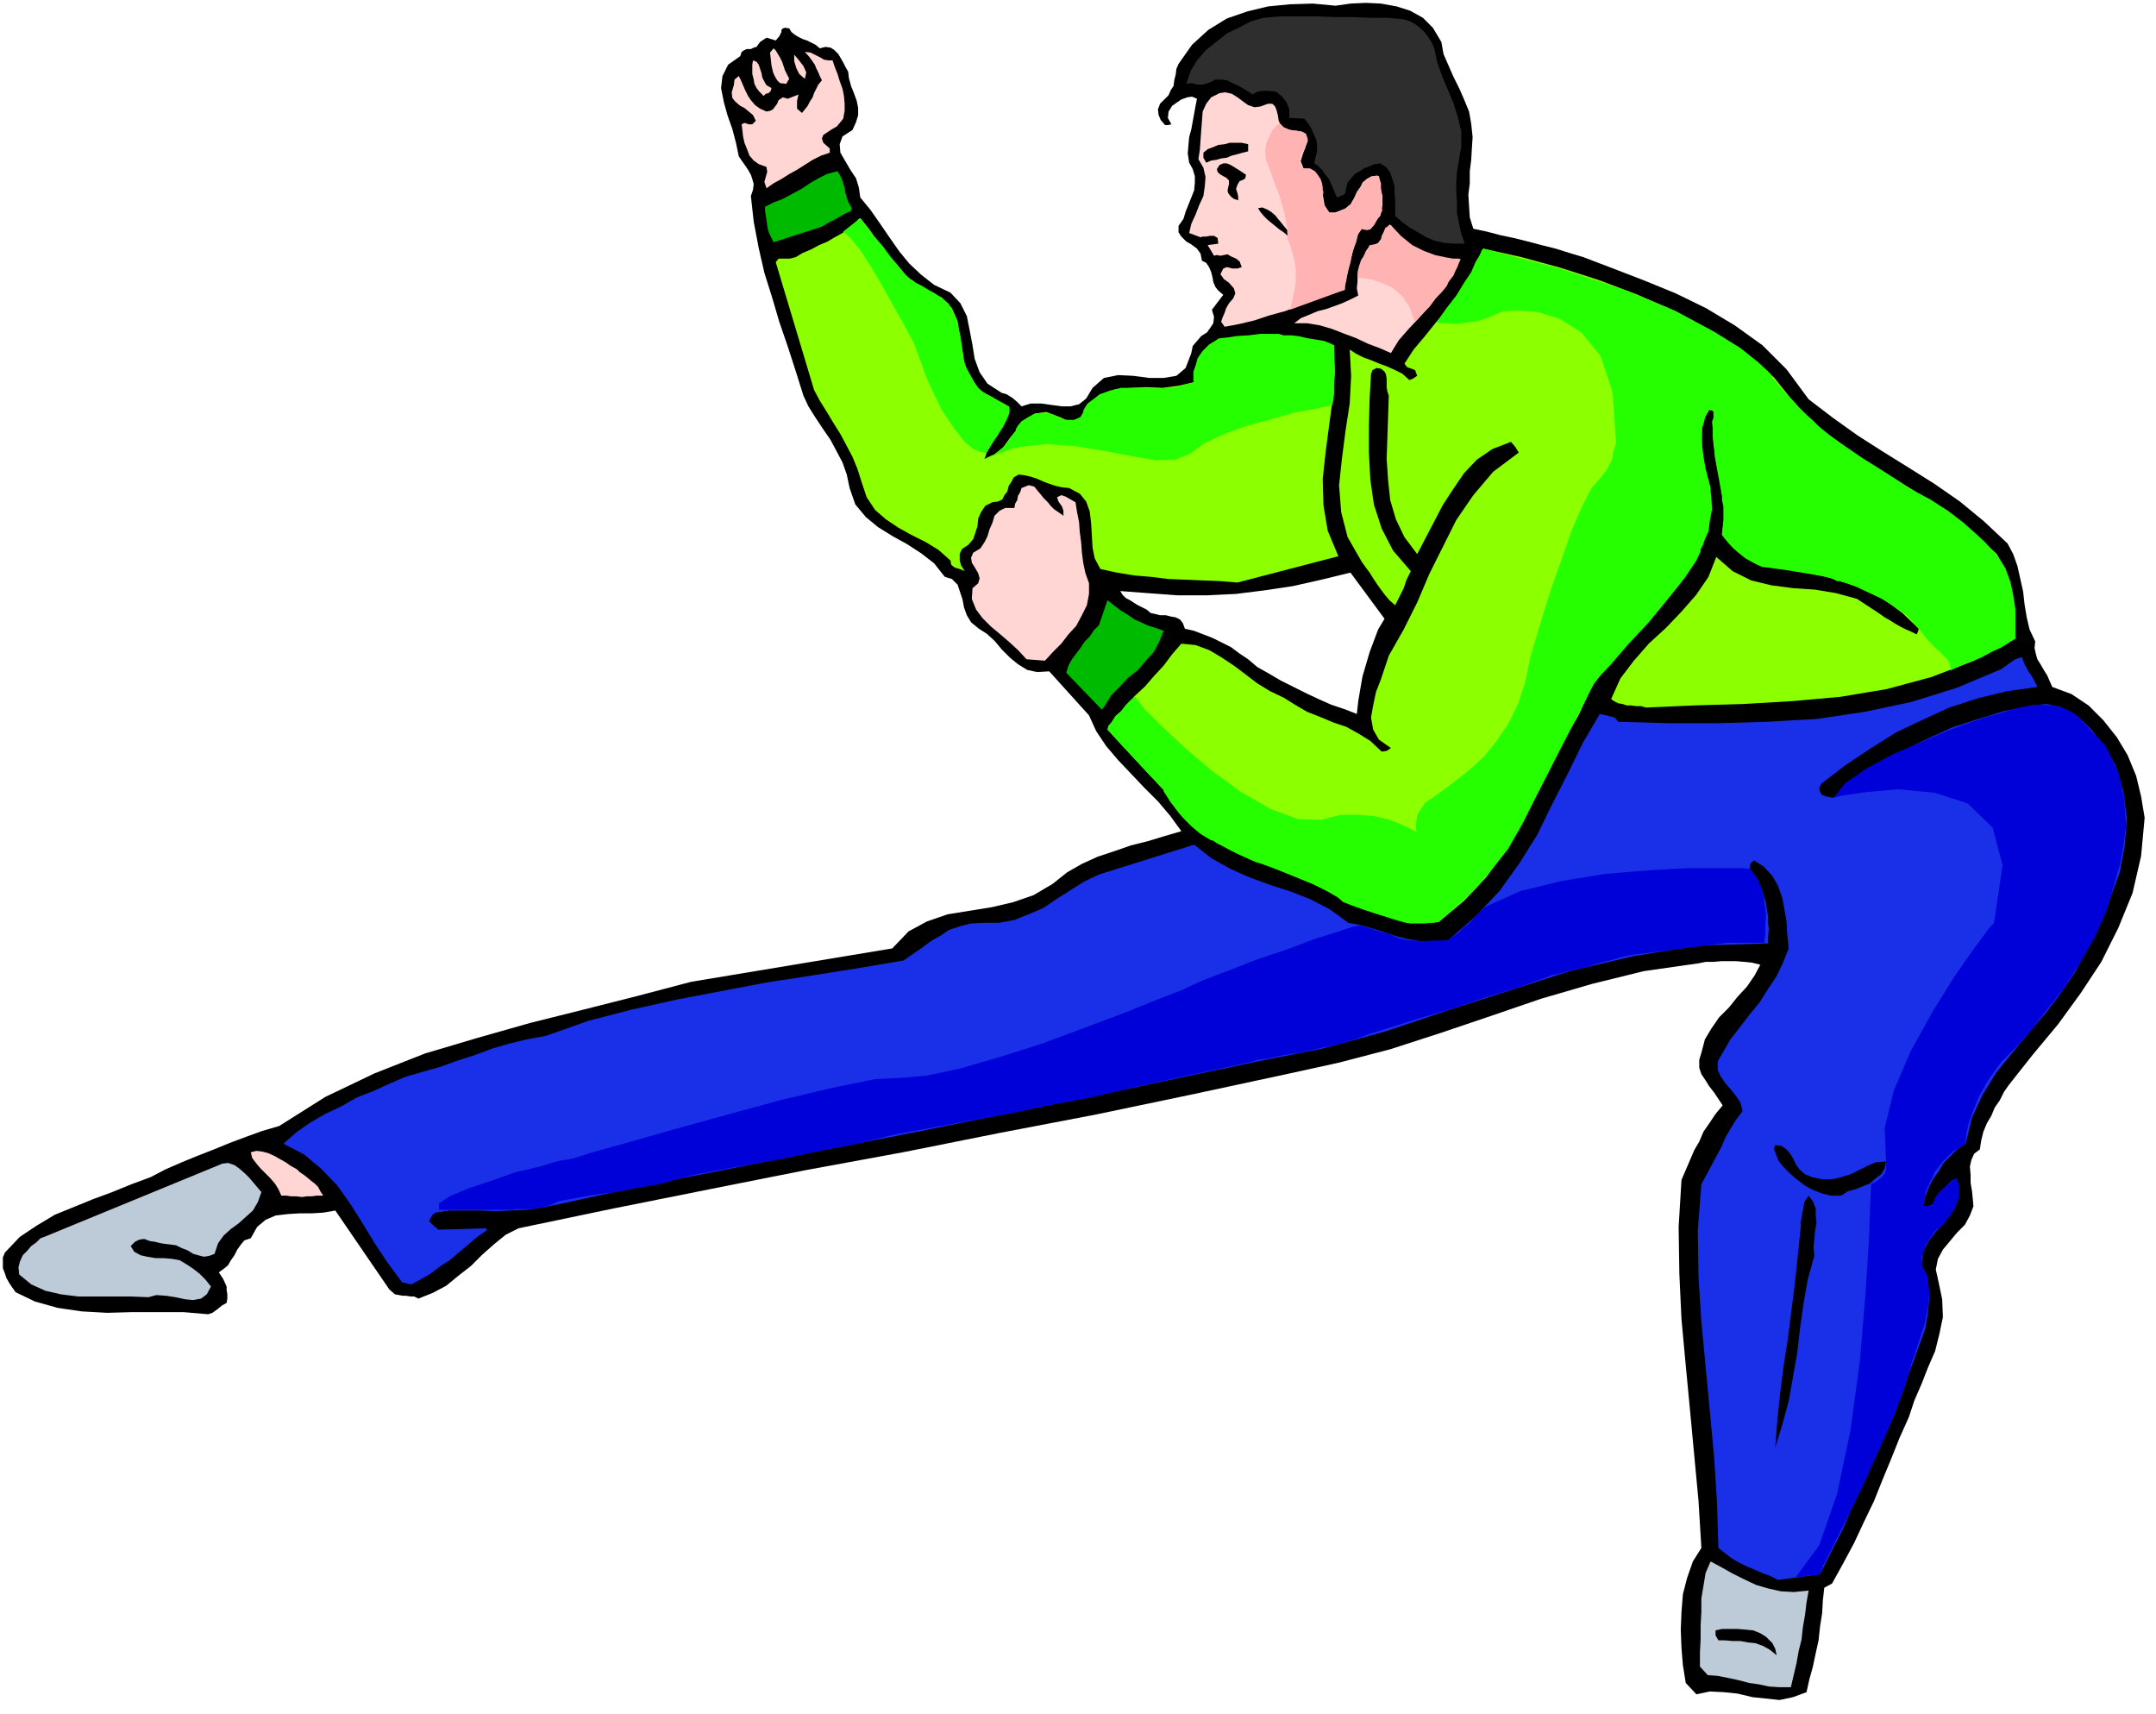<svg xmlns="http://www.w3.org/2000/svg" fill-rule="evenodd" height="389.861" preserveAspectRatio="none" stroke-linecap="round" viewBox="0 0 3035 2413" width="490.455"><style>.brush1{fill:#000}.pen1{stroke:none}.brush3{fill:#ffd6d4}.brush4{fill:#8cff00}.brush5{fill:#00ba00}.brush7{fill:#bdcad7}</style><path class="pen1 brush1" d="m2889 967-4-9-3-7-5-8-4-7-5-8-2-7-2-9 1-9-8-17-4-17-3-18-2-18-4-18-4-18-6-17-8-15-33-31-34-28-36-25-35-22-37-23-36-23-35-25-34-26-31-42-34-34-39-28-40-24-43-21-44-18-44-17-42-16-20-6-19-6-20-5-19-5-20-5-19-4-19-5-19-4-5-16-1-16-1-16 2-16v-17l2-16 1-17 1-15-2-19-3-17-7-17-7-16-8-16-7-16-7-16-3-17-12-20-14-14-18-10-19-6-22-4-21-1-22 1-21 3-32-3-32 1-31 3-29 7-29 10-26 16-23 21-19 27-3 7-1 8-2 8-1 8-4 6-3 7-6 6-6 6-3 8 1 8 3 7 6 7h4l5-1-5-9 1-9 5-8 7-5 6-4 8-3 7-1 7 3-2 10-2 11-2 11-2 11-3 11-1 11-1 12 2 13 5 9 3 10v9l-1 11-4 10-4 10-4 10-3 10-7 10v9l4 6 7 7 7 4 8 6 5 7 2 10 6 3 4 6 3 7 2 8 1 6 3 7 4 5 7 6-16 21 3 10-1 9-4 6-5 7-8 5-6 7-6 7-2 10-8 21-13 11-18 3h-20l-23-3-21-1-20 4-16 14-9 15-10 8-12 3h-12l-15-2-14-2h-15l-13 4-7-7-6-5-8-5-7-2-20-13-11-16-7-19-3-19-4-21-4-20-9-18-14-15-23-11-18-14-17-16-14-17-14-20-13-19-14-20-14-17-2-14-4-13-8-12-7-12-7-12-1-12 4-11 14-9 5-11 3-10v-10l-2-10-4-11-4-10-3-11-1-9-4-7-3-6-4-7-3-5-6-6-5-3-7-1-8 2-6-5-6-3-6-3-6-2-6-3-5-3-5-4-3-5-6-1-3 1-2 2v3l-3 6-5 6-3-1-10-3-9 6-3 4-2 3-4 1-4 2h-6l-4 2-3 2-2 6-17 12-8 16-2 17 4 20 5 18 7 20 5 19 4 19 4 6 5 7 4 6 4 7 2 6 2 7-1 8-3 9 4 36 7 37 8 35 11 35 10 34 12 35 11 34 11 35 7 15 10 16 10 15 11 16 8 15 9 17 6 17 4 19 8 23 15 18 17 14 21 13 20 11 20 13 18 14 15 19 10 3 8 8 3 9 4 12 2 11 4 11 6 10 11 9 11 7 11 10 10 12 12 12 11 9 13 8 14 3 17-1 56 62 10 22 14 21 17 20 19 20 18 19 19 19 17 20 16 22-24 7-23 7-24 6-23 8-24 8-22 10-21 12-20 16-27 16-29 10-30 7-31 5-31 5-29 10-26 14-23 24-283 47-76 20-75 19-76 19-74 21-74 22-71 28-69 33-65 41-24 7-22 8-24 9-22 9-23 9-22 9-23 10-21 11-27 10-27 11-27 10-27 11-27 11-25 15-24 16-21 22-3 7v15l3 8 2 6 4 7 4 6 5 7 27 13 32 9 34 5 36 2 36-1h71l35 3 6-2 7-5 6-5 7-4 1-6v-6l-1-6v-5l-5-11-6-9 7-5 6-5 4-7 5-7 4-8 5-7 5-6 9-3 9-16 12-10 14-6 17-2 16-1h17l17-1 17-3 76 111 8 7 11 2h5l6 1h5l6 3 20-8 19-10 17-14 18-14 16-16 17-15 16-13 18-9 134-28 135-27 136-27 136-25 135-27 136-26 134-28 135-29 73-16 73-19 71-23 71-24 70-24 72-21 73-18 77-11 10-2h11l11-1h21l12 1 10 1 12 3-8 15-11 16-13 14-12 15-14 14-11 16-9 15-5 19-3 10v11l3 9 6 9 5 8 7 9 6 9 6 9-10 12-8 12-9 13-6 14-7 12-6 14-6 14-6 14-4 66 1 66 3 64 6 65 6 63 6 64 6 64 4 66-12 19-8 23-6 23-2 25-1 25 1 26 2 24 4 25 15 16 19-4 20 1 19 2 21 5 19 2 19 2 19-4 19-7 4-18 5-18 4-19 4-18 2-19 3-19 1-18 2-18 11-6 16-29 15-28 14-30 14-29 12-30 12-29 12-30 13-29 8-24 10-23 9-23 10-23 6-24 5-24-1-25-5-24-4-18 3-15 7-13 10-12 10-12 11-11 7-13 5-13-1-11-1-10-2-12v-11l-1-12 2-9 4-9 8-6 2-13 3-12 5-12 6-10 5-12 7-10 6-12 7-10 34-43 35-42 32-44 29-44 24-48 20-49 12-52 5-54-5-30-7-29-12-29-15-25-19-24-21-21-24-16-27-10zm-979 38-18-7-18-6-18-8-17-8-18-9-18-9-17-10-16-9-13-11-12-8-12-9-12-6-14-7-13-5-13-5-13-3-3-8-4-5-6-3-6-1-8-2h-8l-8-2-5-1-6-5-6-3-6-3-5-3-6-4-6-3-5-5-3-5 40 3 41 3h41l41-2 40-5 40-6 40-9 41-10 48 65-9 15-6 16-6 16-5 17-5 17-3 17-3 18-2 18z"/><path class="pen1" style="fill:#2e2e2e" d="m2019 68 4 19 7 20 8 19 8 19 6 19 5 21v21l-4 24-2 12-1 15v14l1 15v14l3 15 3 14 5 14h-15l-13-1-14-3-12-5-12-7-12-7-11-8-9-8v-22l-1-11v-9l-3-10-3-9-6-8-8-5-8 1-7 3-8 3-6 4-7 4-5 6-5 6-2 8-1 6-2 3-5 2-5 2-3-7-3-7-3-7-3-6-5-6-4-6-6-6-5-3 2-9 2-8v-9l-1-7-4-9-3-7-5-8-5-6-21-1v-12l-2-5-2-5-7-9-8-6-10-1h-8l-8 1-7 4-7-5-7-4-7-4-7-3-8-4-8-1h-8l-8 4-9 3h-8l-9-2-7 1 6-18 9-15 12-14 15-12 15-12 17-8 17-9 18-5 24-2h49l25 1h25l25 1h24l24 2 7 2 7 3 6 4 6 5 5 5 5 7 4 6 4 9z"/><path class="pen1 brush3" d="m1111 111-2 3-2 4-9-1-4-4-4-7-2-5-2-9-1-9-1-9 5-6 3 3 3 5 3 5 3 6 2 6 2 6 3 6 3 6z"/><path class="pen1 brush3" d="m1172 85 3 9 4 10 3 10 4 11 2 10 1 11v10l-2 11-4 5-5 6-7 4-6 4-6 4-2 5 2 6 9 8v6l-12 4-12 6-11 7-11 7-11 6-11 7-11 6-10 7-3-9 2-7 2-7-1-7-11-4-7-5-6-7-3-8-4-10-2-9-1-9-1-8 4-2 6 2h5l5-5-4-8-6-5-6-5-6-3-7-6-4-5-1-8 3-10 1-8 6-5 3 6 3 7 3 7 4 8 4 6 6 7 7 5 9 4 5-1 4-2 3-4 3-4 2-5 3-2 3-2 7 2 15-6-2 9v11l7 6 4-5 4-5 3-6 4-6 2-6 3-6 3-6 5-6-3-6-2-5-3-6-2-5-7-10-7-8 8 1 10 5 4 2 5 3 6 1h6z"/><path class="pen1 brush3" d="m1133 111-8-7-4-8-3-10v-9l6 7 7 9 4 9-2 9zm-47 13-1 4-3 3-4 1-3 3-6-6-4-5-3-6-1-6-2-8V91l1-6 5 2 3 4 2 6 2 6 1 6 3 6 3 5 7 4zm699 22h6l4 4 2 5 2 8 1 7 3 6 5 5 9 2 7 1 8 1 6 3 3 8-3 10-4 11-3 10 4 10 13 4 8 10 4 13 3 15 2 12 5 8h10l20-8 3-7 4-6 4-8 4-6 3-7 6-5 7-4h10l1 6 1 7 1 6 2 8v14l-1 7-2 8-6 6-4 8-6 5h-8l-2-1-6 9-3 11-3 10-3 11-3 11-2 11-3 11-1 12-21 6-21 8-21 8-21 8-22 6-21 7-21 5-21 4-5-7 2-6 3-7 2-6 4-7 6-7 3-7-2-7-7-8-7-5-5-7 4-8 5-2 8 2h7l6-2-3-8-5-4-7-3-5-3-5 1-5 1-5-1-4 1-9-15 15-2-1-8-5-3h-6l-5 1h-5l-3 1-8-3-8-3 3-13 6-13 5-13 6-13 2-14 1-13-3-13-7-12 2-13 1-14 1-14 1-13 1-13 5-11 7-9 12-6 8-1 9 2 8 5 8 6 7 5 9 3 8-1 11-4z"/><path class="pen1 brush1" d="m1757 213-8 2-7 2-8 2-7 3-8 1-7 2-7 1-7 3-4-7v-7l6-5 8-3 7-3 9-1 7-2h17l9 2v10zm-3 33-1 5-3 2-5 2-3 5-2 6 2 6 1 5v5l-6-2-4-3-4-5-1-4 2-9v-5l-4-4-4-2-5-3-3-3-1-4 4-6 5-2h5l5 2 5 3 8 5 9 6z"/><path class="pen1 brush4" d="m1205 313-10 8-9 7-11 6-10 6-12 5-11 6-12 5-10 6-8 2h-16l-4 5 54 180 8 15 10 16 9 15 10 16 8 15 9 17 7 17 6 19 7 21 12 18 15 13 18 12 18 10 20 10 18 11 17 15 1 6 5 4 7 2 7 3-5-8-2-7v-9l3-7 9-6 7-8 3-9 3-9 1-11 4-9 6-9 10-5 8-1 6-3 3-6 4-5 2-8 4-6 3-6 7-4 8 1 9 2 9 3 9 4 8 3 9 3 9 2 10 1 15 8 9 11 5 14 2 17 1 17 1 17 3 15 8 15 23 5 24 4 24 2 24 3 24 1 24 1 25 1 25 2 142-37-15-36-6-36-1-37 4-37 5-38 5-38 3-38-1-37-26-5-18-6-17-2-17-1-17 1h-17l-17 2-17 1-17 1-7 6-7 6-6 6-5 8-5 7-3 9-2 9 1 10-22 5-22 3-23-1-22 1-22 2-19 7-17 13-12 22-7 1-7 1-8-1-6-3-21-8-16 2-13 8-11 13-11 13-10 14-13 10-13 6 3-9 5-9 5-8 6-8 4-9 5-8 3-9 4-9-4-6-5-3-6-3-5-3-22-13-13-16-8-19-3-20-4-22-3-20-8-18-14-15-20-9-17-11-16-13-12-14-14-16-12-17-12-17-12-15-3 2-3 4z"/><path class="pen1 brush5" d="m1198 297-11 5-10 6-10 5-10 6-68 22-3-6-3-6-2-6-1-6-1-7-1-7-1-6v-6l12-6 13-5 13-7 13-7 12-8 12-7 12-6 15-4 3 5 3 6 2 6 2 7 1 6 2 7 2 6 4 7 1 2-1 4z"/><path class="pen1 brush1" d="M1813 325v7l-6-5-6-4-6-5-5-4-6-5-5-5-5-6-3-5 6-1 7 3 5 3 6 5 4 5 5 6 4 5 5 6z"/><path class="pen1 brush3" d="m2056 365-9 18-10 17-13 16-13 17-14 15-14 15-14 16-11 18-16-7-16-6-17-8-16-6-18-7-17-5-18-3h-18l9-7 12-5 12-5 12-3 11-4 11-4 11-5 12-6-2-10 1-10v-9l3-9 3-9 3-9 4-8 6-7 5-1 5-2 3-4 3-3 4-11 8-7 8 11 10 10 11 8 13 7 12 5 14 4 15 2 15 1z"/><path class="pen1 brush4" d="m2497 531 32 40 37 35 39 29 43 28 42 25 42 27 41 30 38 35 6 12 7 14 5 15 4 15 2 15 2 16v32l-58 31-60 23-63 17-66 11-68 6-68 4-69 2-68 3-7-2h-7l-7-1h-6l-6-2-6-1-6-3-4-3 13-29 19-25 21-24 24-22 22-23 21-24 17-25 11-28 23 20 26 13 29 7 31 4 30 2 30 5 29 8 26 17 6 4 7 5 7 4 8 5 7 4 8 4 7 3 8 4 2-4 1-4-23-22-24-18-26-14-27-10-30-9-29-6-31-5-30-3-9-4-7-4-8-6-7-5-8-7-7-6-6-7-5-7 3-21v-21l-3-21-4-21-5-22-3-21-1-21 4-21-4-5-5-1-7 12-3 13-1 14 1 15 1 14 3 14 4 14 4 14-2 49-15 44-25 40-30 37-34 35-32 36-29 38-19 41-22 38-19 39-20 39-20 39-23 37-26 36-31 33-36 30-18 1h-17l-17-3-15-4-17-6-16-5-15-6-15-5-33-20-35-15-35-14-35-13-35-17-32-19-29-26-23-34-79-85 12-17 13-15 13-15 15-14 13-15 13-14 12-16 13-15 20 2 19 7 17 10 18 12 16 12 17 13 18 11 19 9 16 10 17 10 18 7 19 8 18 6 18 10 16 10 16 15 7-1 6-4-17-12-8-14-3-17 3-17 4-19 7-18 6-18 5-15 21-37 19-38 17-40 19-38 19-38 24-35 28-33 36-27-5-8-6-7-26 10-22 15-18 19-15 22-15 23-12 23-12 23-12 23-18-24-12-25-8-27-3-28-2-30 1-30 1-30 1-29-2-6-1-6v-12l-1-6-2-4-5-4-6-1-6 3-2 6-2 35-1 38v37l2 38 5 35 11 34 16 31 25 29-3 6-3 6-2 6-2 6-3 6-3 6-3 6-3 6-8-7-6-7-6-8-5-7-6-9-5-8-6-8-5-7-20-35-9-35-3-38 4-37 5-39 6-39 2-39-2-37 9 6 10 5 11 4 12 5 11 4 11 5 10 5 10 9 5-2 6-4-3-8-5-2-6-2-4-5 13-20 16-19 16-20 17-19 15-21 14-20 11-21 9-22 54 12 55 15 53 17 53 20 51 22 50 27 48 31 45 37z"/><path class="pen1 brush3" d="M1497 726v-7l-2-6-5-7-2-6 6-3 6 2 7 4 7 4 2 13 3 15 1 14 2 15 1 14 2 15 3 14 5 14v15l-3 16-7 14-8 15-11 12-10 13-12 12-11 12-26-2-12-13-12-11-14-12-12-10-12-12-9-12-6-15 1-15 8-7 2-7-2-7-4-7-5-8-1-7 3-7 10-6 6-9 4-8 3-10 4-9 3-10 7-7 8-4h13l1-6 3-5 1-6 3-5 2-6 5-2 5-2 8 2 4 5 5 6 4 5 6 6 4 5 5 5 6 4 7 5z"/><path class="pen1 brush5" d="m1638 888-6 15-8 15-11 12-11 13-14 11-12 13-12 12-9 15-4 5-50-52 3-10 5-9 6-8 6-8 6-9 7-7 6-9 7-7 12-35 9 7 9 7 10 6 10 7 9 4 11 5 10 3 11 4z"/><path class="pen1" style="fill:#1a30e8" d="m2868 967-43 6-41 10-40 13-37 17-38 18-35 22-36 24-34 26-3 6 1 6 3 4 5 2 5 1 6 1 31-25 33-21 33-20 35-17 35-16 37-12 36-11 39-8 21-2 19 4 16 8 16 12 13 13 12 16 11 16 10 17 11 37 5 38-3 38-7 38-13 35-15 36-17 34-17 34-21 31-22 29-24 28-23 28-22 27-19 31-15 32-9 37-12 8-9 9-10 10-7 12-8 11-6 12-5 13-3 13h8l7-3 5-6 5-6 4-8 5-7 6-6 8-3 3 18-3 16-8 14-10 14-12 13-10 13-8 15-2 18 7 22 4 23-2 23-4 23-8 22-8 22-8 21-7 22-15 32-14 33-14 32-13 33-15 32-14 33-16 31-16 32-59 8-12-6-11-4-11-5-10-4-12-6-10-6-9-7-9-7-2-65-4-63-6-64-6-63-6-64-4-63-1-65 5-65 7-13 7-13 7-13 7-13 6-14 7-12 8-13 9-12-3-12-6-9-8-10-7-8-7-10-4-9v-12l7-12 11-19 14-18 13-17 14-17 12-19 12-18 9-19 8-20-2-19-1-18-3-18-3-16-6-17-8-14-12-13-14-9-5 5-1 6 1 5 4 6 3 4 5 6 2 5 3 6 2 8 3 9 1 9 2 10v9l1 9-1 10v10l-98 3-92 15-89 21-87 28-87 28-86 29-88 24-91 18-123 26-123 26-124 25-124 25-124 24-124 25-123 24-123 27-21 4-20 3-22 1-21 1-23-1h-43l-20 3-4 3-3 5-2 4 5 5 8 7 68-2v3l-13 9-13 11-13 11-13 11-14 9-13 10-14 8-13 7-13-3-20-27-18-27-17-28-17-27-19-27-22-23-25-21-29-15 18-16 20-14 21-12 23-11 21-12 23-9 22-10 23-10 24-7 25-7 25-9 25-8 24-9 24-7 25-6 27-5 59-21 62-16 63-14 63-12 63-12 65-10 63-10 65-11 13-9 13-9 12-9 14-8 12-8 15-5 15-4 18-1h22l22-4 20-8 21-9 19-13 19-12 19-12 21-10 134-42 24 19 27 15 27 12 30 11 28 9 28 11 27 14 26 19 16 3 18 5 16 5 18 6 16 4 18 3h18l20-1 39-34 34-36 28-39 25-40 21-43 22-43 21-43 24-41 5 1 8 2 8 2 5 6 70 2h71l69-2 70-4 67-10 66-14 64-20 62-26 7-5 7-5 6-4 9-3 4 10 6 11 3 4 3 5 3 6 3 6z"/><path class="pen1 brush1" d="m2551 1657 14 3h14l13-3 13-4 12-6 12-6 12-5 14-1-2 10-5 8-8 6-8 7-10 4-10 4-11 3-9 6h-15l-12-3-13-5-11-6-12-9-9-8-10-10-7-9-2-6-2-5-2-5 2-5 9 1 7 5 5 6 5 8 3 7 6 8 7 6 10 4z"/><path class="pen1 brush3" d="M455 1683h-9l-7 1h-7l-7 1-8-1h-7l-7-1h-7l-4-9-5-8-7-8-6-6-7-7-6-7-6-8-2-8 8-2 8 1 8 2 9 4 7 4 9 5 7 5 9 5 4 4 6 4 5 4 6 5 4 3 5 5 3 6 4 6z"/><path class="pen1 brush7" d="m368 1678-5 14-7 12-10 9-10 9-11 8-10 9-8 11-5 15-8 3-7 1-8-2-7-2-8-5-8-3-8-4-7-1-8-1-7-1-8-2-7-1-8-3-7 1-6 3-6 6 5 8 9 5 9 2 12 2h11l12 1 11 2 10 6 9 6 9 7 8 8 8 10-6 11-8 6-11 2-11-1-14-3-13-2-14-1-11 3-25-1h-74l-24-3-22-5-20-9-17-14-1-10 2-8 4-9 6-6 6-7 7-5 6-6 8-3 248-102 8-1 9 3 7 5 8 7 6 6 6 7 5 6 6 7z"/><path class="pen1 brush1" d="m2554 1768-9 32-6 34-5 35-4 35-6 34-6 34-9 33-10 33 3-39 4-39 5-39 6-38 5-40 5-39 4-39 4-39v-6l1-6 1-6 1-5 2-11 6-9 6 8 4 10v10l1 11-2 11-1 11-1 12 1 12z"/><path class="pen1 brush7" d="m2546 2239-3 17-2 17-3 17-2 18-4 16-3 17-4 17-4 17h-16l-15-1-14-3-14-2-15-4-14-3-15-3-14-1-11-12v-20l1-19v-19l1-19v-19l3-18 3-18 7-16 15 8 16 9 16 8 17 8 17 5 18 4 18 1 21-2z"/><path class="pen1 brush1" d="m2495 2313 4 8 2 9-10-8-9-5-11-4-10-1-11-2h-11l-11-1h-9l-4-7v-7l9-2h22l12 1 10 1 10 4 8 5 9 9z"/><path class="pen1" d="M1802 174h-2l-4 4-5 5-4 9-4 8-2 12 1 13 6 15 5 15 6 15 5 15 4 15 2 11 2 10v7l1 4-1 3 3 7 3 9 4 14 2 14v18l-3 18-5 21 77-28v-4l2-8 2-12 4-14 3-16 5-13 3-12 5-7 2 1 5 1 5-1 6-7 11-20-1-2v-19l-1-9v-8l-2-6-1-4-3-1-8 2-6 3-6 7-8 11-7 16-4 3-7 6-5 2-5 3h-10l-2-3-4-6-3-5-1-4v-6l1-6-1-2v-4l-1-6-2-6-4-6-4-5-7-4h-9l-2-2-2-4-1-4 1-5 1-6 5-6 1-4 3-7-1-5-1-4-4-3-5-2-5-1-9-1-9-4-5-5zm110 218 2-1 8 1 11 2 14 5 13 6 14 12 10 15 8 22 1-2 5-5 6-8 9-8 7-10 8-8 6-7 3-4 2-5 7-9 3-7 3-6 2-6 2-4-3-1h-8l-11-2-14-3-16-6-16-8-16-13-14-15-2-1-3 3-3 2-2 5-3 6-2 9-5 3-8 1h-2l-2 4-3 4-3 7-4 6-3 9-2 8 1 9z" style="fill:#ffb3b3"/><path class="pen1" d="M2022 454h2l6 1h9l12 1 14-2 15-2 15-5 16-7 7-2 19-1 27 2 32 10 30 19 27 33 17 51 5 72-1 1-1 5-2 6-1 9-4 8-4 8-6 8-5 6-10 11-13 25-15 34-15 43-16 45-14 46-13 43-8 38-10 31-14 28-17 25-18 22-20 18-19 15-17 13-14 10-12 8-6 9-5 8-1 8-1 6v6l1 3 1 2-3-2-8-4-13-6-15-6-20-5-23-2h-26l-27 7-33-1-38-14-42-24-41-30-39-33-32-30-25-25-12-16-2 1-5 4-6 6-7 9-8 7-5 8-5 6-1 5 2 2 8 9 10 11 14 15 13 14 13 14 11 11 8 9v2l4 6 5 8 9 12 9 11 12 12 13 11 15 9h2l6 4 8 4 11 6 10 5 11 5 9 4 7 3 4 1 14 5 18 7 22 9 22 9 20 10 14 8 8 7 3 1 10 4 14 5 18 6 16 5 16 5 11 3 7 1h19l7-1h6l5-1h2l4-4 11-9 17-15 21-20 22-26 23-29 20-35 19-38 82-160 6-8 18-19 24-28 29-31 27-33 24-30 16-24 6-13v-3l3-5 3-9 5-11 2-15 3-16-1-18-3-19-5-20-3-17-2-16v-24l3-10 2-9 5-7 1-1 3 1 2 3v8l-2 6 1 9v11l2 15 1 14 3 17 3 16 3 17v1l1 4v6l2 9v19l-1 10-1 10v1l3 4 5 6 7 8 8 7 10 8 11 6 13 6h4l11 2 15 2 19 3 18 3 17 3 13 3 8 4h3l10 3 14 5 17 8 19 9 19 12 18 13 15 17 11 14 10 11 8 7 7 7 4 4 3 5 1 4 1 7 3-2 9-4 13-6 17-6 15-8 15-7 11-7 8-5v-42l-3-19-4-19-7-19-10-16-3-3-6-7-10-11-13-12-18-16-21-16-25-16-28-15-6-4-15-10-22-14-24-15-25-17-21-15-16-13-6-6-3-3-7-6-10-10-10-11-12-12-9-11-8-9-2-5-5-5-13-12-25-20-37-23-54-29-70-29-90-30-111-29-2 2-3 7-6 10-6 14-10 15-11 18-14 18-14 20zm-147 117-7 1-19 4-28 5-31 9-34 9-33 12-28 13-20 15-21 8-27 1-34-6-37-7-42-7-42-3-43 5-40 15v-1l3-1 4-2 6-2 6-6 7-6 7-10 8-11v-2l3-5 5-6 8-5 9-5 12-2 14 2 18 8h13l9-4 4-7v-2l2-4 4-6 8-6 9-7 14-5 16-4h39l13 1 12-1 14-1 13-4 12-3-1-2v-13l3-8 3-11 7-10 9-9 13-8 3-1 10-1 13-2 17-1 16-2h26l7 2h10l10 1 13 3 12 2 12 2 8 3 6 3v24l1 15-1 15v14l-1 10-2 7zm-487 67-3-1-6-1-9-4-12-10-15-19-18-27-19-40-20-54-4-7-9-17-14-25-15-27-17-29-16-25-15-18-9-8 24-19 2 3 7 9 10 13 13 15 11 15 12 14 9 11 7 7h2l5 4 8 4 10 6 9 5 9 6 6 5 5 4v1l3 4 3 6 4 10 3 11 3 13 2 14 2 17v2l2 5 3 8 5 9 5 9 6 9 8 7 10 5 25 14 1 1v8l-3 8-6 12-10 15-14 22z" style="fill:#26ff00"/><path class="pen1" d="m2464 1223-12-1h-76l-54 3-61 5-62 10-58 14-49 22-2 1-5 5-7 6-7 9-10 8-8 8-9 6-6 5h-22l-12 1-14-1-12-1-11-3-6-3-2-1-5-2-8-2-8-2-9-3-7-2-7-2h-3l-9 2-21 7-32 10-37 14-42 14-41 16-37 14-30 14-34 13-47 19-56 21-59 22-60 19-55 16-47 10-33 3-40 2-59 12-72 17-77 21-76 21-67 19-50 14-25 8-19 3-27 8-34 8-34 12-33 11-26 11-15 10v9h105l3-1h21l8-1 8-1 6-2 7-2 10-5 22-4 27-5 32-4 31-6 30-5 22-6 15-4 11-3 31-6 44-8 52-9 51-11 47-9 34-8 16-4 14-3 38-7 54-10 62-11 61-13 55-10 38-9 16-4 176-38 5-2 16-2 22-5 26-4 26-6 25-5 19-6 12-4 10-4 29-9 41-13 48-14 47-16 43-13 31-11 14-5 4-2 11-2 17-5 20-4 19-6 20-5 17-5 11-2 135-17h51v-4l1-8v-12l1-15-2-17-3-17-7-17-10-14zm117-100 12-3 34-5 45-4 52 5 46 15 35 34 14 53-12 81-8 9-20 27-28 40-31 50-30 54-24 56-13 53 2 47v12l-2 5-4 5-6 5-9 5-1 20-2 56-5 79-8 95-13 96-19 90-25 72-33 45 34-4 4-11 14-28 20-40 23-47 23-51 21-48 15-41 8-27 1-5 5-13 6-19 7-21 5-24 2-23-3-22-8-16v-12l3-6 3-10 6-9 7-10 11-9 1-2 4-4 5-7 6-8 4-10 3-11v-12l-3-11h-2l-3 2-5 3-5 5-6 5-6 6-5 8-3 9-13 1v-3l2-7 2-11 6-13 7-15 11-14 14-14 18-11v-4l1-9 3-15 6-17 9-22 13-23 18-25 25-25 5-6 14-16 19-25 24-30 23-36 22-38 17-39 11-38 2-7 5-17 5-26 4-32-3-36-8-37-18-37-30-32-2-2-4-5-9-7-11-6-17-5-22-1-27 4-33 10-9 2-24 8-33 12-39 17-40 17-37 20-29 20-17 21z" style="fill:#0000d9"/></svg>
